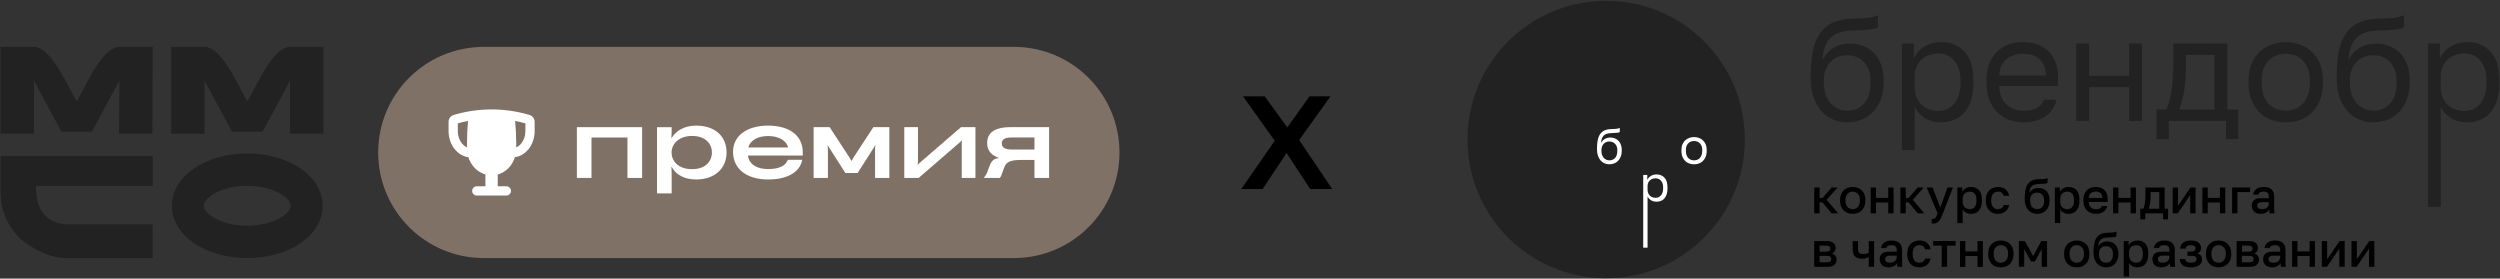 <?xml version="1.0" encoding="UTF-8"?> <svg xmlns="http://www.w3.org/2000/svg" width="2055" height="229" viewBox="0 0 2055 229" fill="none"><rect x="0" y="0" width="2055" height="229" fill="#333333" stroke="none"/><circle cx="1320.26" cy="114.664" r="114" fill="#222222"></circle><path d="M1322.91 135.056C1321.47 135.056 1320.12 134.785 1318.87 134.242C1317.65 133.699 1316.58 132.911 1315.66 131.879C1314.76 130.821 1314.04 129.531 1313.5 128.01C1312.98 126.49 1312.72 124.766 1312.72 122.838V122.023C1312.72 119.58 1312.9 117.407 1313.25 115.507C1313.61 113.579 1314.2 111.95 1315.05 110.619C1315.91 109.262 1317.04 108.203 1318.43 107.443C1319.84 106.682 1321.6 106.248 1323.72 106.139C1325.43 106.058 1326.93 105.99 1328.2 105.936C1329.48 105.854 1330.56 105.583 1331.46 105.121V108.583C1331.03 108.827 1330.22 109.018 1329.06 109.153C1327.92 109.289 1326.34 109.384 1324.33 109.438C1323.03 109.466 1321.87 109.628 1320.87 109.927C1319.89 110.226 1319.05 110.701 1318.35 111.353C1317.67 112.004 1317.12 112.86 1316.72 113.918C1316.34 114.95 1316.09 116.226 1315.98 117.747C1316.63 116.308 1317.64 115.167 1319 114.326C1320.35 113.484 1321.93 113.063 1323.72 113.063C1325.11 113.063 1326.37 113.308 1327.51 113.796C1328.65 114.258 1329.63 114.923 1330.44 115.792C1331.28 116.661 1331.93 117.733 1332.4 119.009C1332.86 120.258 1333.09 121.67 1333.09 123.245V124.06C1333.09 125.743 1332.83 127.264 1332.31 128.621C1331.8 129.952 1331.09 131.106 1330.2 132.083C1329.3 133.033 1328.23 133.766 1326.98 134.282C1325.73 134.798 1324.37 135.056 1322.91 135.056ZM1322.91 131.798C1324.81 131.798 1326.37 131.146 1327.59 129.843C1328.81 128.513 1329.42 126.585 1329.42 124.06V123.245C1329.42 122.186 1329.26 121.236 1328.93 120.394C1328.61 119.552 1328.16 118.833 1327.59 118.236C1327.02 117.611 1326.33 117.136 1325.51 116.81C1324.73 116.484 1323.86 116.321 1322.91 116.321C1321.96 116.321 1321.07 116.484 1320.26 116.81C1319.47 117.136 1318.79 117.611 1318.22 118.236C1317.65 118.833 1317.2 119.552 1316.88 120.394C1316.55 121.236 1316.39 122.186 1316.39 123.245V124.06C1316.39 125.254 1316.55 126.34 1316.88 127.318C1317.23 128.268 1317.71 129.083 1318.3 129.762C1318.9 130.413 1319.59 130.916 1320.38 131.269C1321.17 131.621 1322.01 131.798 1322.91 131.798Z" fill="white"></path><path d="M1392.52 135.056C1391.14 135.056 1389.82 134.839 1388.57 134.405C1387.32 133.943 1386.22 133.264 1385.27 132.368C1384.32 131.445 1383.56 130.291 1382.99 128.906C1382.42 127.522 1382.14 125.906 1382.14 124.06V123.245C1382.14 121.507 1382.42 119.973 1382.99 118.643C1383.56 117.312 1384.32 116.213 1385.27 115.344C1386.22 114.448 1387.32 113.783 1388.57 113.348C1389.82 112.887 1391.14 112.656 1392.52 112.656C1393.91 112.656 1395.23 112.887 1396.47 113.348C1397.72 113.783 1398.82 114.448 1399.77 115.344C1400.72 116.213 1401.48 117.312 1402.05 118.643C1402.62 119.973 1402.91 121.507 1402.91 123.245V124.06C1402.91 125.906 1402.62 127.522 1402.05 128.906C1401.48 130.291 1400.72 131.445 1399.77 132.368C1398.82 133.264 1397.72 133.943 1396.47 134.405C1395.23 134.839 1393.91 135.056 1392.52 135.056ZM1392.52 131.798C1393.34 131.798 1394.15 131.662 1394.97 131.391C1395.78 131.092 1396.5 130.644 1397.13 130.047C1397.75 129.422 1398.25 128.621 1398.63 127.644C1399.04 126.666 1399.24 125.472 1399.24 124.06V123.245C1399.24 121.942 1399.04 120.829 1398.63 119.905C1398.25 118.982 1397.75 118.222 1397.13 117.625C1396.5 117.027 1395.78 116.593 1394.97 116.321C1394.15 116.05 1393.34 115.914 1392.52 115.914C1391.71 115.914 1390.89 116.05 1390.08 116.321C1389.27 116.593 1388.55 117.027 1387.92 117.625C1387.3 118.222 1386.78 118.982 1386.37 119.905C1385.99 120.829 1385.8 121.942 1385.8 123.245V124.06C1385.8 125.472 1385.99 126.666 1386.37 127.644C1386.78 128.621 1387.3 129.422 1387.92 130.047C1388.55 130.644 1389.27 131.092 1390.08 131.391C1390.89 131.662 1391.71 131.798 1392.52 131.798Z" fill="white"></path><path d="M1350.72 203.557V143.789H1354.06V147.862C1354.79 146.423 1355.81 145.323 1357.11 144.563C1358.44 143.776 1359.98 143.382 1361.71 143.382C1364.43 143.382 1366.6 144.278 1368.23 146.07C1369.86 147.835 1370.67 150.468 1370.67 153.971V154.786C1370.67 157.229 1370.29 159.266 1369.53 160.895C1368.8 162.524 1367.76 163.746 1366.4 164.56C1365.07 165.375 1363.51 165.782 1361.71 165.782C1359.87 165.782 1358.32 165.375 1357.07 164.56C1355.85 163.746 1354.93 162.728 1354.3 161.506V203.557H1350.72ZM1360.9 162.605C1362.67 162.605 1364.13 161.94 1365.3 160.61C1366.49 159.279 1367.09 157.338 1367.09 154.786V153.971C1367.09 151.609 1366.49 149.79 1365.3 148.514C1364.13 147.21 1362.67 146.559 1360.9 146.559C1359.6 146.559 1358.44 146.83 1357.44 147.373C1356.46 147.916 1355.69 148.663 1355.12 149.613C1354.57 150.536 1354.3 151.582 1354.3 152.749V156.007C1354.3 157.311 1354.57 158.465 1355.12 159.469C1355.69 160.447 1356.46 161.221 1357.44 161.791C1358.44 162.334 1359.6 162.605 1360.9 162.605Z" fill="white"></path><path d="M1995.73 35.805H2005.57V47.798C2007.73 43.561 2010.73 40.323 2014.56 38.084C2018.48 35.765 2023 34.606 2028.12 34.606C2036.11 34.606 2042.51 37.244 2047.3 42.521C2052.1 47.718 2054.5 55.474 2054.5 65.788V68.186C2054.5 73.623 2053.86 78.38 2052.58 82.458C2051.3 86.456 2049.5 89.814 2047.18 92.532C2044.87 95.17 2042.07 97.169 2038.79 98.528C2035.59 99.888 2032.03 100.567 2028.12 100.567C2022.68 100.567 2018.12 99.368 2014.44 96.969C2010.85 94.571 2008.13 91.573 2006.29 87.975V170.031H1995.73L1995.73 35.805ZM2025.72 91.213C2028.27 91.213 2030.67 90.733 2032.91 89.773C2035.15 88.734 2037.07 87.255 2038.67 85.336C2040.35 83.417 2041.63 81.019 2042.51 78.14C2043.47 75.262 2043.95 71.944 2043.95 68.186V65.788C2043.95 62.35 2043.47 59.272 2042.51 56.553C2041.63 53.835 2040.35 51.556 2038.67 49.717C2037.07 47.798 2035.15 46.359 2032.91 45.4C2030.67 44.44 2028.27 43.961 2025.72 43.961C2022.84 43.961 2020.2 44.44 2017.8 45.4C2015.4 46.279 2013.36 47.558 2011.68 49.237C2010.01 50.836 2008.69 52.755 2007.73 54.994C2006.77 57.233 2006.29 59.631 2006.29 62.19V71.784C2006.29 74.662 2006.77 77.301 2007.73 79.7C2008.69 82.098 2010.01 84.137 2011.68 85.816C2013.36 87.495 2015.4 88.814 2017.8 89.773C2020.2 90.733 2022.84 91.213 2025.72 91.213Z" fill="#222222"></path><path d="M1950.79 100.568C1946.56 100.568 1942.6 99.768 1938.92 98.169C1935.32 96.57 1932.17 94.251 1929.45 91.213C1926.81 88.095 1924.69 84.297 1923.09 79.82C1921.57 75.343 1920.81 70.265 1920.81 64.589V62.19C1920.81 54.994 1921.33 48.598 1922.37 43.002C1923.41 37.325 1925.17 32.528 1927.65 28.61C1930.21 24.612 1933.52 21.494 1937.6 19.255C1941.76 17.017 1946.96 15.738 1953.19 15.418C1958.23 15.178 1962.63 14.978 1966.38 14.818C1970.14 14.578 1973.34 13.779 1975.98 12.419V22.613C1974.7 23.333 1972.34 23.893 1968.9 24.293C1965.55 24.692 1960.91 24.972 1954.99 25.132C1951.15 25.212 1947.76 25.692 1944.8 26.571C1941.92 27.451 1939.44 28.85 1937.36 30.769C1935.36 32.688 1933.76 35.206 1932.56 38.324C1931.45 41.362 1930.73 45.12 1930.41 49.598C1932.33 45.36 1935.28 42.002 1939.28 39.523C1943.28 37.045 1947.92 35.806 1953.19 35.806C1957.27 35.806 1960.99 36.525 1964.35 37.964C1967.7 39.324 1970.58 41.282 1972.98 43.841C1975.46 46.4 1977.38 49.558 1978.74 53.315C1980.1 56.993 1980.78 61.151 1980.78 65.788V68.187C1980.78 73.144 1980.02 77.621 1978.5 81.619C1976.98 85.537 1974.9 88.934 1972.26 91.813C1969.62 94.611 1966.46 96.77 1962.79 98.289C1959.11 99.808 1955.11 100.568 1950.79 100.568ZM1950.79 90.973C1956.39 90.973 1960.99 89.054 1964.59 85.217C1968.18 81.299 1969.98 75.622 1969.98 68.187V65.788C1969.98 62.67 1969.5 59.871 1968.54 57.393C1967.58 54.914 1966.27 52.796 1964.59 51.037C1962.91 49.198 1960.87 47.799 1958.47 46.839C1956.15 45.88 1953.59 45.4 1950.79 45.4C1948 45.4 1945.4 45.88 1943 46.839C1940.68 47.799 1938.68 49.198 1937 51.037C1935.32 52.796 1934 54.914 1933.04 57.393C1932.09 59.871 1931.61 62.67 1931.61 65.788V68.187C1931.61 71.705 1932.09 74.903 1933.04 77.781C1934.08 80.579 1935.48 82.978 1937.24 84.977C1939 86.896 1941.04 88.375 1943.36 89.414C1945.68 90.454 1948.16 90.973 1950.79 90.973Z" fill="#222222"></path><path d="M1878.88 100.567C1874.8 100.567 1870.93 99.928 1867.25 98.648C1863.57 97.289 1860.33 95.29 1857.53 92.652C1854.74 89.933 1852.5 86.535 1850.82 82.458C1849.14 78.38 1848.3 73.623 1848.3 68.186V65.788C1848.3 60.671 1849.14 56.153 1850.82 52.236C1852.5 48.318 1854.74 45.08 1857.53 42.521C1860.33 39.883 1863.57 37.924 1867.25 36.645C1870.93 35.286 1874.8 34.606 1878.88 34.606C1882.96 34.606 1886.84 35.286 1890.52 36.645C1894.19 37.924 1897.43 39.883 1900.23 42.521C1903.03 45.08 1905.27 48.318 1906.95 52.236C1908.62 56.153 1909.46 60.671 1909.46 65.788V68.186C1909.46 73.623 1908.62 78.38 1906.95 82.458C1905.27 86.535 1903.03 89.933 1900.23 92.652C1897.43 95.29 1894.19 97.289 1890.52 98.648C1886.84 99.928 1882.96 100.567 1878.88 100.567ZM1878.88 90.973C1881.28 90.973 1883.68 90.573 1886.08 89.773C1888.48 88.894 1890.6 87.575 1892.43 85.816C1894.27 83.977 1895.75 81.618 1896.87 78.74C1898.07 75.862 1898.67 72.344 1898.67 68.186V65.788C1898.67 61.95 1898.07 58.672 1896.87 55.953C1895.75 53.235 1894.27 50.996 1892.43 49.237C1890.6 47.478 1888.48 46.199 1886.08 45.4C1883.68 44.6 1881.28 44.2 1878.88 44.2C1876.48 44.2 1874.09 44.6 1871.69 45.4C1869.29 46.199 1867.17 47.478 1865.33 49.237C1863.49 50.996 1861.97 53.235 1860.77 55.953C1859.65 58.672 1859.09 61.95 1859.09 65.788V68.186C1859.09 72.344 1859.65 75.862 1860.77 78.74C1861.97 81.618 1863.49 83.977 1865.33 85.816C1867.17 87.575 1869.29 88.894 1871.69 89.773C1874.09 90.573 1876.48 90.973 1878.88 90.973Z" fill="#222222"></path><path d="M1772.69 90.014H1780.49C1781.36 88.814 1782.16 86.976 1782.88 84.497C1783.6 82.019 1784.24 79.1 1784.8 75.742C1785.36 72.384 1785.76 68.746 1786 64.829C1786.32 60.831 1786.48 56.753 1786.48 52.596V35.806H1830.86V90.014H1839.85V114.359H1829.78V99.368H1782.76V114.359H1772.69V90.014ZM1820.3 90.014V45.16H1796.8V54.994C1796.8 58.352 1796.68 61.71 1796.44 65.069C1796.2 68.347 1795.84 71.505 1795.36 74.543C1794.88 77.501 1794.28 80.34 1793.56 83.058C1792.92 85.696 1792.16 88.015 1791.28 90.014H1820.3Z" fill="#222222"></path><path d="M1706.69 35.806H1717.24V62.31H1750.1V35.806H1760.65V99.368H1750.1V71.665H1717.24V99.368H1706.69V35.806Z" fill="#222222"></path><path d="M1663.5 100.567C1659.42 100.567 1655.55 99.928 1651.87 98.648C1648.19 97.369 1644.95 95.41 1642.15 92.772C1639.36 90.053 1637.12 86.655 1635.44 82.578C1633.76 78.5 1632.92 73.703 1632.92 68.186V65.788C1632.92 60.511 1633.72 55.953 1635.32 52.116C1636.92 48.198 1639.04 44.96 1641.67 42.401C1644.39 39.763 1647.51 37.804 1651.03 36.525C1654.63 35.246 1658.38 34.606 1662.3 34.606C1671.66 34.606 1678.89 37.164 1684.01 42.281C1689.13 47.398 1691.69 54.634 1691.69 63.989V70.705H1643.47C1643.47 74.463 1644.07 77.621 1645.27 80.179C1646.47 82.738 1648.03 84.817 1649.95 86.415C1651.87 88.015 1653.99 89.174 1656.31 89.894C1658.7 90.613 1661.1 90.973 1663.5 90.973C1668.3 90.973 1671.98 90.173 1674.54 88.574C1677.17 86.975 1679.05 84.776 1680.17 81.978H1690.49C1689.85 85.016 1688.69 87.695 1687.01 90.013C1685.41 92.332 1683.41 94.291 1681.01 95.89C1678.69 97.409 1676.01 98.568 1672.98 99.368C1670.02 100.167 1666.86 100.567 1663.5 100.567ZM1662.9 44.2C1660.42 44.2 1658.03 44.56 1655.71 45.28C1653.39 45.919 1651.31 46.999 1649.47 48.518C1647.71 49.957 1646.27 51.796 1645.15 54.035C1644.03 56.273 1643.47 58.952 1643.47 62.07H1681.73C1681.65 58.792 1681.09 56.033 1680.05 53.795C1679.09 51.476 1677.77 49.637 1676.09 48.278C1674.42 46.839 1672.42 45.799 1670.1 45.16C1667.86 44.52 1665.46 44.2 1662.9 44.2Z" fill="#222222"></path><path d="M1563.33 35.805H1573.17V47.798C1575.32 43.561 1578.32 40.323 1582.16 38.084C1586.08 35.765 1590.6 34.606 1595.71 34.606C1603.71 34.606 1610.1 37.244 1614.9 42.521C1619.7 47.718 1622.1 55.474 1622.1 65.788V68.186C1622.1 73.623 1621.46 78.38 1620.18 82.458C1618.9 86.456 1617.1 89.814 1614.78 92.532C1612.46 95.17 1609.66 97.169 1606.39 98.528C1603.19 99.888 1599.63 100.567 1595.71 100.567C1590.28 100.567 1585.72 99.368 1582.04 96.969C1578.44 94.571 1575.72 91.573 1573.89 87.975V123.354H1563.33V35.805ZM1593.31 91.213C1595.87 91.213 1598.27 90.733 1600.51 89.773C1602.75 88.734 1604.67 87.255 1606.27 85.336C1607.95 83.417 1609.22 81.019 1610.1 78.14C1611.06 75.262 1611.54 71.944 1611.54 68.186V65.788C1611.54 62.35 1611.06 59.272 1610.1 56.553C1609.22 53.835 1607.95 51.556 1606.27 49.717C1604.67 47.798 1602.75 46.359 1600.51 45.4C1598.27 44.44 1595.87 43.961 1593.31 43.961C1590.44 43.961 1587.8 44.44 1585.4 45.4C1583 46.279 1580.96 47.558 1579.28 49.237C1577.6 50.836 1576.28 52.755 1575.32 54.994C1574.36 57.233 1573.89 59.631 1573.89 62.19V71.784C1573.89 74.662 1574.36 77.301 1575.32 79.7C1576.28 82.098 1577.6 84.137 1579.28 85.816C1580.96 87.495 1583 88.814 1585.4 89.773C1587.8 90.733 1590.44 91.213 1593.31 91.213Z" fill="#222222"></path><path d="M1518.39 100.568C1514.15 100.568 1510.2 99.768 1506.52 98.169C1502.92 96.57 1499.76 94.251 1497.04 91.213C1494.41 88.095 1492.29 84.297 1490.69 79.82C1489.17 75.343 1488.41 70.265 1488.41 64.589V62.19C1488.41 54.994 1488.93 48.598 1489.97 43.002C1491.01 37.325 1492.77 32.528 1495.24 28.61C1497.8 24.612 1501.12 21.494 1505.2 19.255C1509.36 17.017 1514.55 15.738 1520.79 15.418C1525.83 15.178 1530.22 14.978 1533.98 14.818C1537.74 14.578 1540.94 13.779 1543.58 12.419V22.613C1542.3 23.333 1539.94 23.893 1536.5 24.293C1533.14 24.692 1528.51 24.972 1522.59 25.132C1518.75 25.212 1515.35 25.692 1512.39 26.571C1509.52 27.451 1507.04 28.85 1504.96 30.769C1502.96 32.688 1501.36 35.206 1500.16 38.324C1499.04 41.362 1498.32 45.12 1498 49.598C1499.92 45.36 1502.88 42.002 1506.88 39.523C1510.88 37.045 1515.51 35.806 1520.79 35.806C1524.87 35.806 1528.59 36.525 1531.94 37.964C1535.3 39.324 1538.18 41.282 1540.58 43.841C1543.06 46.4 1544.98 49.558 1546.33 53.315C1547.69 56.993 1548.37 61.151 1548.37 65.788V68.187C1548.37 73.144 1547.61 77.621 1546.1 81.619C1544.58 85.537 1542.5 88.934 1539.86 91.813C1537.22 94.611 1534.06 96.77 1530.38 98.289C1526.71 99.808 1522.71 100.568 1518.39 100.568ZM1518.39 90.973C1523.99 90.973 1528.59 89.054 1532.18 85.217C1535.78 81.299 1537.58 75.622 1537.58 68.187V65.788C1537.58 62.67 1537.1 59.871 1536.14 57.393C1535.18 54.914 1533.86 52.796 1532.18 51.037C1530.5 49.198 1528.47 47.799 1526.07 46.839C1523.75 45.88 1521.19 45.4 1518.39 45.4C1515.59 45.4 1512.99 45.88 1510.6 46.839C1508.28 47.799 1506.28 49.198 1504.6 51.037C1502.92 52.796 1501.6 54.914 1500.64 57.393C1499.68 59.871 1499.2 62.67 1499.2 65.788V68.187C1499.2 71.705 1499.68 74.903 1500.64 77.781C1501.68 80.579 1503.08 82.978 1504.84 84.977C1506.6 86.896 1508.64 88.375 1510.96 89.414C1513.27 90.454 1515.75 90.973 1518.39 90.973Z" fill="#222222"></path><path d="M1491.3 154.136H1495.7V162.736H1498.1L1505.54 154.136H1510.5L1501.5 164.256L1510.9 175.336H1505.54L1498.1 166.336H1495.7V175.336H1491.3V154.136Z" fill="black"></path><path d="M1522.92 175.776C1521.46 175.776 1520.08 175.549 1518.8 175.096C1517.55 174.616 1516.46 173.922 1515.52 173.016C1514.59 172.109 1513.86 170.989 1513.32 169.656C1512.79 168.296 1512.52 166.722 1512.52 164.936V164.136C1512.52 162.456 1512.79 160.976 1513.32 159.696C1513.86 158.389 1514.59 157.296 1515.52 156.416C1516.46 155.509 1517.55 154.829 1518.8 154.376C1520.08 153.922 1521.46 153.696 1522.92 153.696C1524.39 153.696 1525.75 153.922 1527 154.376C1528.28 154.829 1529.39 155.509 1530.32 156.416C1531.26 157.296 1531.99 158.389 1532.52 159.696C1533.06 160.976 1533.32 162.456 1533.32 164.136V164.936C1533.32 166.722 1533.06 168.296 1532.52 169.656C1531.99 170.989 1531.26 172.109 1530.32 173.016C1529.39 173.922 1528.28 174.616 1527 175.096C1525.75 175.549 1524.39 175.776 1522.92 175.776ZM1522.92 171.936C1523.7 171.936 1524.43 171.802 1525.12 171.536C1525.84 171.269 1526.47 170.856 1527 170.296C1527.56 169.736 1528 169.016 1528.32 168.136C1528.67 167.256 1528.84 166.189 1528.84 164.936V164.136C1528.84 162.989 1528.67 162.002 1528.32 161.176C1528 160.349 1527.56 159.669 1527 159.136C1526.47 158.602 1525.84 158.202 1525.12 157.936C1524.43 157.669 1523.7 157.536 1522.92 157.536C1522.15 157.536 1521.4 157.669 1520.68 157.936C1519.99 158.202 1519.36 158.602 1518.8 159.136C1518.27 159.669 1517.83 160.349 1517.48 161.176C1517.16 162.002 1517 162.989 1517 164.136V164.936C1517 166.189 1517.16 167.256 1517.48 168.136C1517.83 169.016 1518.27 169.736 1518.8 170.296C1519.36 170.856 1519.99 171.269 1520.68 171.536C1521.4 171.802 1522.15 171.936 1522.92 171.936Z" fill="black"></path><path d="M1537.71 154.136H1542.11V162.656H1552.11V154.136H1556.51V175.336H1552.11V166.416H1542.11V175.336H1537.71V154.136Z" fill="black"></path><path d="M1562.12 154.136H1566.52V162.736H1568.92L1576.36 154.136H1581.32L1572.32 164.256L1581.72 175.336H1576.36L1568.92 166.336H1566.52V175.336H1562.12V154.136Z" fill="black"></path><path d="M1589.11 183.776C1588.71 183.776 1588.31 183.736 1587.91 183.656V179.816C1588.31 179.896 1588.71 179.936 1589.11 179.936C1589.57 179.936 1589.94 179.856 1590.23 179.696C1590.55 179.562 1590.83 179.309 1591.07 178.936C1591.34 178.589 1591.59 178.122 1591.83 177.536C1592.1 176.949 1592.39 176.216 1592.71 175.336L1583.71 154.136H1588.51L1594.99 170.536L1600.83 154.136H1605.31L1597.11 175.336C1596.53 176.829 1595.98 178.109 1595.47 179.176C1594.97 180.242 1594.41 181.109 1593.79 181.776C1593.21 182.469 1592.54 182.976 1591.79 183.296C1591.05 183.616 1590.15 183.776 1589.11 183.776Z" fill="black"></path><path d="M1608.92 154.136H1613V157.696C1613.64 156.469 1614.58 155.496 1615.84 154.776C1617.12 154.056 1618.56 153.696 1620.16 153.696C1622.93 153.696 1625.12 154.562 1626.72 156.296C1628.32 158.029 1629.12 160.642 1629.12 164.136V164.936C1629.12 166.749 1628.9 168.336 1628.48 169.696C1628.05 171.056 1627.44 172.189 1626.64 173.096C1625.86 173.976 1624.93 174.642 1623.84 175.096C1622.74 175.549 1621.52 175.776 1620.16 175.776C1618.64 175.776 1617.25 175.442 1616 174.776C1614.74 174.109 1613.85 173.176 1613.32 171.976V183.336H1608.92V154.136ZM1619.12 171.936C1620.77 171.936 1622.1 171.362 1623.12 170.216C1624.13 169.069 1624.64 167.309 1624.64 164.936V164.136C1624.64 161.896 1624.14 160.242 1623.16 159.176C1622.17 158.082 1620.82 157.536 1619.12 157.536C1618.37 157.536 1617.65 157.656 1616.96 157.896C1616.26 158.136 1615.64 158.496 1615.08 158.976C1614.54 159.429 1614.12 160.016 1613.8 160.736C1613.48 161.429 1613.32 162.229 1613.32 163.136V165.936C1613.32 166.949 1613.48 167.829 1613.8 168.576C1614.12 169.322 1614.54 169.949 1615.08 170.456C1615.61 170.962 1616.22 171.336 1616.92 171.576C1617.61 171.816 1618.34 171.936 1619.12 171.936Z" fill="black"></path><path d="M1642.33 175.776C1640.89 175.776 1639.55 175.562 1638.33 175.136C1637.13 174.682 1636.07 174.002 1635.17 173.096C1634.29 172.189 1633.59 171.056 1633.09 169.696C1632.58 168.336 1632.33 166.749 1632.33 164.936V164.136C1632.33 162.429 1632.59 160.922 1633.13 159.616C1633.66 158.309 1634.38 157.216 1635.29 156.336C1636.22 155.456 1637.29 154.802 1638.49 154.376C1639.71 153.922 1640.99 153.696 1642.33 153.696C1643.71 153.696 1644.94 153.882 1646.01 154.256C1647.1 154.629 1648.02 155.149 1648.77 155.816C1649.54 156.456 1650.15 157.216 1650.61 158.096C1651.06 158.976 1651.37 159.922 1651.53 160.936H1647.05C1646.78 159.949 1646.3 159.136 1645.61 158.496C1644.91 157.856 1643.82 157.536 1642.33 157.536C1641.58 157.536 1640.87 157.669 1640.21 157.936C1639.54 158.176 1638.95 158.562 1638.45 159.096C1637.94 159.629 1637.54 160.322 1637.25 161.176C1636.95 162.002 1636.81 162.989 1636.81 164.136V164.936C1636.81 166.189 1636.95 167.269 1637.25 168.176C1637.54 169.056 1637.94 169.776 1638.45 170.336C1638.95 170.896 1639.54 171.309 1640.21 171.576C1640.87 171.816 1641.58 171.936 1642.33 171.936C1644.81 171.936 1646.38 170.802 1647.05 168.536H1651.53C1651.31 169.656 1650.94 170.669 1650.41 171.576C1649.9 172.456 1649.25 173.216 1648.45 173.856C1647.65 174.469 1646.73 174.949 1645.69 175.296C1644.65 175.616 1643.53 175.776 1642.33 175.776Z" fill="black"></path><path d="M1674.52 175.776C1673.08 175.776 1671.74 175.509 1670.48 174.976C1669.23 174.442 1668.15 173.669 1667.24 172.656C1666.34 171.616 1665.62 170.349 1665.08 168.856C1664.58 167.336 1664.32 165.602 1664.32 163.656V162.856C1664.32 160.456 1664.5 158.322 1664.84 156.456C1665.19 154.589 1665.78 153.002 1666.6 151.696C1667.46 150.362 1668.58 149.336 1669.96 148.616C1671.38 147.869 1673.12 147.442 1675.2 147.336C1676.88 147.256 1678.4 147.189 1679.76 147.136C1681.12 147.056 1682.24 146.789 1683.12 146.336V150.376C1682.7 150.616 1681.91 150.816 1680.76 150.976C1679.62 151.109 1677.96 151.202 1675.8 151.256C1674.55 151.282 1673.46 151.429 1672.52 151.696C1671.62 151.962 1670.84 152.389 1670.2 152.976C1669.59 153.562 1669.1 154.336 1668.72 155.296C1668.38 156.229 1668.15 157.376 1668.04 158.736C1668.66 157.482 1669.62 156.469 1670.92 155.696C1672.26 154.896 1673.86 154.496 1675.72 154.496C1677.03 154.496 1678.23 154.722 1679.32 155.176C1680.44 155.602 1681.4 156.242 1682.2 157.096C1683 157.922 1683.62 158.949 1684.04 160.176C1684.5 161.376 1684.72 162.736 1684.72 164.256V165.176C1684.72 166.829 1684.46 168.322 1683.92 169.656C1683.42 170.962 1682.71 172.069 1681.8 172.976C1680.9 173.882 1679.82 174.576 1678.56 175.056C1677.34 175.536 1675.99 175.776 1674.52 175.776ZM1674.52 171.936C1676.26 171.936 1677.64 171.362 1678.68 170.216C1679.72 169.069 1680.24 167.389 1680.24 165.176V164.256C1680.24 162.389 1679.71 160.936 1678.64 159.896C1677.6 158.856 1676.23 158.336 1674.52 158.336C1672.82 158.336 1671.43 158.856 1670.36 159.896C1669.32 160.909 1668.8 162.362 1668.8 164.256V165.176C1668.8 166.242 1668.95 167.202 1669.24 168.056C1669.54 168.882 1669.94 169.589 1670.44 170.176C1670.98 170.736 1671.59 171.176 1672.28 171.496C1672.98 171.789 1673.72 171.936 1674.52 171.936Z" fill="black"></path><path d="M1689.11 154.136H1693.19V157.696C1693.83 156.469 1694.78 155.496 1696.03 154.776C1697.31 154.056 1698.75 153.696 1700.35 153.696C1703.13 153.696 1705.31 154.562 1706.91 156.296C1708.51 158.029 1709.31 160.642 1709.31 164.136V164.936C1709.31 166.749 1709.1 168.336 1708.67 169.696C1708.25 171.056 1707.63 172.189 1706.83 173.096C1706.06 173.976 1705.13 174.642 1704.03 175.096C1702.94 175.549 1701.71 175.776 1700.35 175.776C1698.83 175.776 1697.45 175.442 1696.19 174.776C1694.94 174.109 1694.05 173.176 1693.51 171.976V183.336H1689.11V154.136ZM1699.31 171.936C1700.97 171.936 1702.3 171.362 1703.31 170.216C1704.33 169.069 1704.83 167.309 1704.83 164.936V164.136C1704.83 161.896 1704.34 160.242 1703.35 159.176C1702.37 158.082 1701.02 157.536 1699.31 157.536C1698.57 157.536 1697.85 157.656 1697.15 157.896C1696.46 158.136 1695.83 158.496 1695.27 158.976C1694.74 159.429 1694.31 160.016 1693.99 160.736C1693.67 161.429 1693.51 162.229 1693.51 163.136V165.936C1693.51 166.949 1693.67 167.829 1693.99 168.576C1694.31 169.322 1694.74 169.949 1695.27 170.456C1695.81 170.962 1696.42 171.336 1697.11 171.576C1697.81 171.816 1698.54 171.936 1699.31 171.936Z" fill="black"></path><path d="M1722.92 175.776C1721.51 175.776 1720.18 175.562 1718.92 175.136C1717.67 174.682 1716.56 174.016 1715.6 173.136C1714.67 172.229 1713.92 171.096 1713.36 169.736C1712.8 168.376 1712.52 166.776 1712.52 164.936V164.136C1712.52 162.376 1712.79 160.842 1713.32 159.536C1713.86 158.229 1714.58 157.149 1715.48 156.296C1716.42 155.416 1717.48 154.762 1718.68 154.336C1719.88 153.909 1721.16 153.696 1722.52 153.696C1725.75 153.696 1728.22 154.562 1729.92 156.296C1731.66 158.029 1732.52 160.509 1732.52 163.736V165.976H1717C1717.03 167.069 1717.2 168.002 1717.52 168.776C1717.87 169.522 1718.31 170.136 1718.84 170.616C1719.4 171.069 1720.03 171.402 1720.72 171.616C1721.44 171.829 1722.18 171.936 1722.92 171.936C1724.44 171.936 1725.55 171.696 1726.24 171.216C1726.96 170.736 1727.46 170.109 1727.72 169.336H1732.12C1731.7 171.442 1730.64 173.042 1728.96 174.136C1727.31 175.229 1725.3 175.776 1722.92 175.776ZM1722.72 157.536C1721.98 157.536 1721.26 157.629 1720.56 157.816C1719.9 158.002 1719.3 158.309 1718.76 158.736C1718.26 159.136 1717.84 159.669 1717.52 160.336C1717.2 160.976 1717.03 161.762 1717 162.696H1728.12C1728.1 161.709 1727.94 160.882 1727.64 160.216C1727.38 159.549 1727 159.016 1726.52 158.616C1726.04 158.216 1725.47 157.936 1724.8 157.776C1724.16 157.616 1723.47 157.536 1722.72 157.536Z" fill="black"></path><path d="M1736.93 154.136H1741.33V162.656H1751.33V154.136H1755.73V175.336H1751.33V166.416H1741.33V175.336H1736.93V154.136Z" fill="black"></path><path d="M1759.34 171.576H1761.74C1762.01 171.176 1762.25 170.576 1762.46 169.776C1762.7 168.976 1762.9 168.069 1763.06 167.056C1763.22 166.016 1763.34 164.909 1763.42 163.736C1763.5 162.536 1763.54 161.336 1763.54 160.136V154.136H1779.34V171.576H1782.14V180.336H1778.06V175.336H1763.42V180.336H1759.34V171.576ZM1774.94 171.576V157.896H1767.78V160.936C1767.78 162.989 1767.66 164.962 1767.42 166.856C1767.18 168.722 1766.78 170.296 1766.22 171.576H1774.94Z" fill="black"></path><path d="M1785.95 154.136H1790.35V169.136L1800.55 154.136H1804.75V175.336H1800.35V160.336L1790.15 175.336H1785.95V154.136Z" fill="black"></path><path d="M1810.36 154.136H1814.76V162.656H1824.76V154.136H1829.16V175.336H1824.76V166.416H1814.76V175.336H1810.36V154.136Z" fill="black"></path><path d="M1834.78 154.136H1849.58V157.896H1839.18V175.336H1834.78V154.136Z" fill="black"></path><path d="M1858.16 175.776C1857.02 175.776 1855.99 175.616 1855.08 175.296C1854.2 174.949 1853.46 174.482 1852.84 173.896C1852.23 173.282 1851.76 172.576 1851.44 171.776C1851.12 170.976 1850.96 170.096 1850.96 169.136C1850.96 167.029 1851.59 165.469 1852.84 164.456C1854.1 163.416 1855.94 162.896 1858.36 162.896H1864.96V161.736C1864.96 160.136 1864.6 159.042 1863.88 158.456C1863.19 157.842 1862.08 157.536 1860.56 157.536C1859.2 157.536 1858.2 157.749 1857.56 158.176C1856.92 158.602 1856.55 159.189 1856.44 159.936H1852.16C1852.22 159.029 1852.44 158.202 1852.84 157.456C1853.27 156.682 1853.84 156.016 1854.56 155.456C1855.31 154.896 1856.2 154.469 1857.24 154.176C1858.28 153.856 1859.46 153.696 1860.76 153.696C1862.07 153.696 1863.24 153.842 1864.28 154.136C1865.35 154.429 1866.26 154.896 1867 155.536C1867.75 156.149 1868.32 156.949 1868.72 157.936C1869.15 158.922 1869.36 160.109 1869.36 161.496V169.936C1869.36 171.056 1869.38 172.042 1869.4 172.896C1869.43 173.722 1869.5 174.536 1869.6 175.336H1865.6C1865.52 174.722 1865.46 174.202 1865.4 173.776C1865.38 173.349 1865.36 172.816 1865.36 172.176C1864.86 173.162 1863.98 174.016 1862.72 174.736C1861.5 175.429 1859.98 175.776 1858.16 175.776ZM1859.36 171.936C1860.11 171.936 1860.82 171.842 1861.48 171.656C1862.18 171.442 1862.78 171.149 1863.28 170.776C1863.79 170.376 1864.19 169.896 1864.48 169.336C1864.8 168.749 1864.96 168.082 1864.96 167.336V166.176H1859.16C1858.04 166.176 1857.14 166.416 1856.44 166.896C1855.78 167.376 1855.44 168.082 1855.44 169.016C1855.44 169.896 1855.75 170.602 1856.36 171.136C1857 171.669 1858 171.936 1859.36 171.936Z" fill="black"></path><path d="M1491.3 198.136H1501.3C1503.97 198.136 1505.9 198.682 1507.1 199.776C1508.3 200.842 1508.9 202.216 1508.9 203.896C1508.9 204.829 1508.62 205.736 1508.06 206.616C1507.5 207.469 1506.71 208.042 1505.7 208.336C1507.01 208.656 1507.99 209.269 1508.66 210.176C1509.35 211.056 1509.7 212.096 1509.7 213.296C1509.7 215.136 1509.09 216.602 1507.86 217.696C1506.63 218.789 1504.71 219.336 1502.1 219.336H1491.3V198.136ZM1501.5 215.576C1502.94 215.576 1503.93 215.349 1504.46 214.896C1505.02 214.416 1505.3 213.749 1505.3 212.896C1505.3 212.042 1505.02 211.402 1504.46 210.976C1503.93 210.522 1502.94 210.296 1501.5 210.296H1495.7V215.576H1501.5ZM1500.9 206.856C1502.23 206.856 1503.17 206.642 1503.7 206.216C1504.23 205.762 1504.5 205.149 1504.5 204.376C1504.5 203.602 1504.23 203.002 1503.7 202.576C1503.17 202.122 1502.23 201.896 1500.9 201.896H1495.7V206.856H1500.9Z" fill="black"></path><path d="M1536.12 211.216C1535.51 211.589 1534.78 211.922 1533.92 212.216C1533.1 212.509 1532.03 212.656 1530.72 212.656C1528.19 212.656 1526.26 212.056 1524.92 210.856C1523.59 209.656 1522.92 207.749 1522.92 205.136V198.136H1527.32V204.536C1527.32 206.136 1527.64 207.256 1528.28 207.896C1528.95 208.509 1530.1 208.816 1531.72 208.816C1532.84 208.816 1533.78 208.696 1534.52 208.456C1535.3 208.189 1535.83 207.936 1536.12 207.696V198.136H1540.52V219.336H1536.12V211.216Z" fill="black"></path><path d="M1552.3 219.776C1551.16 219.776 1550.13 219.616 1549.23 219.296C1548.35 218.949 1547.6 218.482 1546.98 217.896C1546.37 217.282 1545.91 216.576 1545.59 215.776C1545.27 214.976 1545.1 214.096 1545.1 213.136C1545.1 211.029 1545.73 209.469 1546.98 208.456C1548.24 207.416 1550.08 206.896 1552.51 206.896H1559.1V205.736C1559.1 204.136 1558.75 203.042 1558.03 202.456C1557.33 201.842 1556.23 201.536 1554.71 201.536C1553.35 201.536 1552.35 201.749 1551.71 202.176C1551.07 202.602 1550.69 203.189 1550.59 203.936H1546.3C1546.36 203.029 1546.58 202.202 1546.98 201.456C1547.41 200.682 1547.99 200.016 1548.71 199.456C1549.45 198.896 1550.35 198.469 1551.39 198.176C1552.43 197.856 1553.6 197.696 1554.91 197.696C1556.21 197.696 1557.38 197.842 1558.42 198.136C1559.49 198.429 1560.4 198.896 1561.15 199.536C1561.89 200.149 1562.46 200.949 1562.86 201.936C1563.29 202.922 1563.51 204.109 1563.51 205.496V213.936C1563.51 215.056 1563.52 216.042 1563.54 216.896C1563.57 217.722 1563.64 218.536 1563.74 219.336H1559.74C1559.66 218.722 1559.6 218.202 1559.54 217.776C1559.52 217.349 1559.51 216.816 1559.51 216.176C1559 217.162 1558.12 218.016 1556.86 218.736C1555.64 219.429 1554.12 219.776 1552.3 219.776ZM1553.51 215.936C1554.25 215.936 1554.96 215.842 1555.62 215.656C1556.32 215.442 1556.92 215.149 1557.42 214.776C1557.93 214.376 1558.33 213.896 1558.62 213.336C1558.94 212.749 1559.1 212.082 1559.1 211.336V210.176H1553.3C1552.18 210.176 1551.28 210.416 1550.59 210.896C1549.92 211.376 1549.59 212.082 1549.59 213.016C1549.59 213.896 1549.89 214.602 1550.51 215.136C1551.15 215.669 1552.15 215.936 1553.51 215.936Z" fill="black"></path><path d="M1577.72 219.776C1576.28 219.776 1574.94 219.562 1573.72 219.136C1572.52 218.682 1571.46 218.002 1570.56 217.096C1569.68 216.189 1568.98 215.056 1568.48 213.696C1567.97 212.336 1567.72 210.749 1567.72 208.936V208.136C1567.72 206.429 1567.98 204.922 1568.52 203.616C1569.05 202.309 1569.77 201.216 1570.68 200.336C1571.61 199.456 1572.68 198.802 1573.88 198.376C1575.1 197.922 1576.38 197.696 1577.72 197.696C1579.1 197.696 1580.33 197.882 1581.4 198.256C1582.49 198.629 1583.41 199.149 1584.16 199.816C1584.93 200.456 1585.54 201.216 1586 202.096C1586.45 202.976 1586.76 203.922 1586.92 204.936H1582.44C1582.17 203.949 1581.69 203.136 1581 202.496C1580.3 201.856 1579.21 201.536 1577.72 201.536C1576.97 201.536 1576.26 201.669 1575.6 201.936C1574.93 202.176 1574.34 202.562 1573.84 203.096C1573.33 203.629 1572.93 204.322 1572.64 205.176C1572.34 206.002 1572.2 206.989 1572.2 208.136V208.936C1572.2 210.189 1572.34 211.269 1572.64 212.176C1572.93 213.056 1573.33 213.776 1573.84 214.336C1574.34 214.896 1574.93 215.309 1575.6 215.576C1576.26 215.816 1576.97 215.936 1577.72 215.936C1580.2 215.936 1581.77 214.802 1582.44 212.536H1586.92C1586.7 213.656 1586.33 214.669 1585.8 215.576C1585.29 216.456 1584.64 217.216 1583.84 217.856C1583.04 218.469 1582.12 218.949 1581.08 219.296C1580.04 219.616 1578.92 219.776 1577.72 219.776Z" fill="black"></path><path d="M1596.1 201.896H1589.1V198.136H1607.51V201.896H1600.51V219.336H1596.1V201.896Z" fill="black"></path><path d="M1611.1 198.136H1615.51V206.656H1625.51V198.136H1629.91V219.336H1625.51V210.416H1615.51V219.336H1611.1V198.136Z" fill="black"></path><path d="M1644.72 219.776C1643.25 219.776 1641.88 219.549 1640.6 219.096C1639.35 218.616 1638.25 217.922 1637.32 217.016C1636.39 216.109 1635.65 214.989 1635.12 213.656C1634.59 212.296 1634.32 210.722 1634.32 208.936V208.136C1634.32 206.456 1634.59 204.976 1635.12 203.696C1635.65 202.389 1636.39 201.296 1637.32 200.416C1638.25 199.509 1639.35 198.829 1640.6 198.376C1641.88 197.922 1643.25 197.696 1644.72 197.696C1646.19 197.696 1647.55 197.922 1648.8 198.376C1650.08 198.829 1651.19 199.509 1652.12 200.416C1653.05 201.296 1653.79 202.389 1654.32 203.696C1654.85 204.976 1655.12 206.456 1655.12 208.136V208.936C1655.12 210.722 1654.85 212.296 1654.32 213.656C1653.79 214.989 1653.05 216.109 1652.12 217.016C1651.19 217.922 1650.08 218.616 1648.8 219.096C1647.55 219.549 1646.19 219.776 1644.72 219.776ZM1644.72 215.936C1645.49 215.936 1646.23 215.802 1646.92 215.536C1647.64 215.269 1648.27 214.856 1648.8 214.296C1649.36 213.736 1649.8 213.016 1650.12 212.136C1650.47 211.256 1650.64 210.189 1650.64 208.936V208.136C1650.64 206.989 1650.47 206.002 1650.12 205.176C1649.8 204.349 1649.36 203.669 1648.8 203.136C1648.27 202.602 1647.64 202.202 1646.92 201.936C1646.23 201.669 1645.49 201.536 1644.72 201.536C1643.95 201.536 1643.2 201.669 1642.48 201.936C1641.79 202.202 1641.16 202.602 1640.6 203.136C1640.07 203.669 1639.63 204.349 1639.28 205.176C1638.96 206.002 1638.8 206.989 1638.8 208.136V208.936C1638.8 210.189 1638.96 211.256 1639.28 212.136C1639.63 213.016 1640.07 213.736 1640.6 214.296C1641.16 214.856 1641.79 215.269 1642.48 215.536C1643.2 215.802 1643.95 215.936 1644.72 215.936Z" fill="black"></path><path d="M1659.5 198.136H1664.46L1671.22 210.536L1677.98 198.136H1682.7V219.336H1678.3V204.736L1672.7 214.936H1669.5L1663.9 204.736V219.336H1659.5V198.136Z" fill="black"></path><path d="M1707.1 219.776C1705.64 219.776 1704.26 219.549 1702.98 219.096C1701.73 218.616 1700.64 217.922 1699.7 217.016C1698.77 216.109 1698.04 214.989 1697.5 213.656C1696.97 212.296 1696.7 210.722 1696.7 208.936V208.136C1696.7 206.456 1696.97 204.976 1697.5 203.696C1698.04 202.389 1698.77 201.296 1699.7 200.416C1700.64 199.509 1701.73 198.829 1702.98 198.376C1704.26 197.922 1705.64 197.696 1707.1 197.696C1708.57 197.696 1709.93 197.922 1711.18 198.376C1712.46 198.829 1713.57 199.509 1714.5 200.416C1715.44 201.296 1716.17 202.389 1716.7 203.696C1717.24 204.976 1717.5 206.456 1717.5 208.136V208.936C1717.5 210.722 1717.24 212.296 1716.7 213.656C1716.17 214.989 1715.44 216.109 1714.5 217.016C1713.57 217.922 1712.46 218.616 1711.18 219.096C1709.93 219.549 1708.57 219.776 1707.1 219.776ZM1707.1 215.936C1707.88 215.936 1708.61 215.802 1709.3 215.536C1710.02 215.269 1710.65 214.856 1711.18 214.296C1711.74 213.736 1712.18 213.016 1712.5 212.136C1712.85 211.256 1713.02 210.189 1713.02 208.936V208.136C1713.02 206.989 1712.85 206.002 1712.5 205.176C1712.18 204.349 1711.74 203.669 1711.18 203.136C1710.65 202.602 1710.02 202.202 1709.3 201.936C1708.61 201.669 1707.88 201.536 1707.1 201.536C1706.33 201.536 1705.58 201.669 1704.86 201.936C1704.17 202.202 1703.54 202.602 1702.98 203.136C1702.45 203.669 1702.01 204.349 1701.66 205.176C1701.34 206.002 1701.18 206.989 1701.18 208.136V208.936C1701.18 210.189 1701.34 211.256 1701.66 212.136C1702.01 213.016 1702.45 213.736 1702.98 214.296C1703.54 214.856 1704.17 215.269 1704.86 215.536C1705.58 215.802 1706.33 215.936 1707.1 215.936Z" fill="black"></path><path d="M1731.09 219.776C1729.65 219.776 1728.3 219.509 1727.05 218.976C1725.79 218.442 1724.71 217.669 1723.81 216.656C1722.9 215.616 1722.18 214.349 1721.65 212.856C1721.14 211.336 1720.89 209.602 1720.89 207.656V206.856C1720.89 204.456 1721.06 202.322 1721.41 200.456C1721.75 198.589 1722.34 197.002 1723.17 195.696C1724.02 194.362 1725.14 193.336 1726.53 192.616C1727.94 191.869 1729.69 191.442 1731.77 191.336C1733.45 191.256 1734.97 191.189 1736.33 191.136C1737.69 191.056 1738.81 190.789 1739.69 190.336V194.376C1739.26 194.616 1738.47 194.816 1737.33 194.976C1736.18 195.109 1734.53 195.202 1732.37 195.256C1731.11 195.282 1730.02 195.429 1729.09 195.696C1728.18 195.962 1727.41 196.389 1726.77 196.976C1726.15 197.562 1725.66 198.336 1725.29 199.296C1724.94 200.229 1724.71 201.376 1724.61 202.736C1725.22 201.482 1726.18 200.469 1727.49 199.696C1728.82 198.896 1730.42 198.496 1732.29 198.496C1733.59 198.496 1734.79 198.722 1735.89 199.176C1737.01 199.602 1737.97 200.242 1738.77 201.096C1739.57 201.922 1740.18 202.949 1740.61 204.176C1741.06 205.376 1741.29 206.736 1741.29 208.256V209.176C1741.29 210.829 1741.02 212.322 1740.49 213.656C1739.98 214.962 1739.27 216.069 1738.37 216.976C1737.46 217.882 1736.38 218.576 1735.13 219.056C1733.9 219.536 1732.55 219.776 1731.09 219.776ZM1731.09 215.936C1732.82 215.936 1734.21 215.362 1735.25 214.216C1736.29 213.069 1736.81 211.389 1736.81 209.176V208.256C1736.81 206.389 1736.27 204.936 1735.21 203.896C1734.17 202.856 1732.79 202.336 1731.09 202.336C1729.38 202.336 1727.99 202.856 1726.93 203.896C1725.89 204.909 1725.37 206.362 1725.37 208.256V209.176C1725.37 210.242 1725.51 211.202 1725.81 212.056C1726.1 212.882 1726.5 213.589 1727.01 214.176C1727.54 214.736 1728.15 215.176 1728.85 215.496C1729.54 215.789 1730.29 215.936 1731.09 215.936Z" fill="black"></path><path d="M1745.68 198.136H1749.76V201.696C1750.4 200.469 1751.34 199.496 1752.6 198.776C1753.88 198.056 1755.32 197.696 1756.92 197.696C1759.69 197.696 1761.88 198.562 1763.48 200.296C1765.08 202.029 1765.88 204.642 1765.88 208.136V208.936C1765.88 210.749 1765.66 212.336 1765.24 213.696C1764.81 215.056 1764.2 216.189 1763.4 217.096C1762.62 217.976 1761.69 218.642 1760.6 219.096C1759.5 219.549 1758.28 219.776 1756.92 219.776C1755.4 219.776 1754.01 219.442 1752.76 218.776C1751.5 218.109 1750.61 217.176 1750.08 215.976V227.336H1745.68V198.136ZM1755.88 215.936C1757.53 215.936 1758.86 215.362 1759.88 214.216C1760.89 213.069 1761.4 211.309 1761.4 208.936V208.136C1761.4 205.896 1760.9 204.242 1759.92 203.176C1758.93 202.082 1757.58 201.536 1755.88 201.536C1755.13 201.536 1754.41 201.656 1753.72 201.896C1753.02 202.136 1752.4 202.496 1751.84 202.976C1751.3 203.429 1750.88 204.016 1750.56 204.736C1750.24 205.429 1750.08 206.229 1750.08 207.136V209.936C1750.08 210.949 1750.24 211.829 1750.56 212.576C1750.88 213.322 1751.3 213.949 1751.84 214.456C1752.37 214.962 1752.98 215.336 1753.68 215.576C1754.37 215.816 1755.1 215.936 1755.88 215.936Z" fill="black"></path><path d="M1776.48 219.776C1775.34 219.776 1774.31 219.616 1773.4 219.296C1772.52 218.949 1771.78 218.482 1771.16 217.896C1770.55 217.282 1770.08 216.576 1769.76 215.776C1769.44 214.976 1769.28 214.096 1769.28 213.136C1769.28 211.029 1769.91 209.469 1771.16 208.456C1772.42 207.416 1774.26 206.896 1776.68 206.896H1783.28V205.736C1783.28 204.136 1782.92 203.042 1782.2 202.456C1781.51 201.842 1780.4 201.536 1778.88 201.536C1777.52 201.536 1776.52 201.749 1775.88 202.176C1775.24 202.602 1774.87 203.189 1774.76 203.936H1770.48C1770.54 203.029 1770.76 202.202 1771.16 201.456C1771.59 200.682 1772.16 200.016 1772.88 199.456C1773.63 198.896 1774.52 198.469 1775.56 198.176C1776.6 197.856 1777.78 197.696 1779.08 197.696C1780.39 197.696 1781.56 197.842 1782.6 198.136C1783.67 198.429 1784.58 198.896 1785.32 199.536C1786.07 200.149 1786.64 200.949 1787.04 201.936C1787.47 202.922 1787.68 204.109 1787.68 205.496V213.936C1787.68 215.056 1787.7 216.042 1787.72 216.896C1787.75 217.722 1787.82 218.536 1787.92 219.336H1783.92C1783.84 218.722 1783.78 218.202 1783.72 217.776C1783.7 217.349 1783.68 216.816 1783.68 216.176C1783.18 217.162 1782.3 218.016 1781.04 218.736C1779.82 219.429 1778.3 219.776 1776.48 219.776ZM1777.68 215.936C1778.43 215.936 1779.14 215.842 1779.8 215.656C1780.5 215.442 1781.1 215.149 1781.6 214.776C1782.11 214.376 1782.51 213.896 1782.8 213.336C1783.12 212.749 1783.28 212.082 1783.28 211.336V210.176H1777.48C1776.36 210.176 1775.46 210.416 1774.76 210.896C1774.1 211.376 1773.76 212.082 1773.76 213.016C1773.76 213.896 1774.07 214.602 1774.68 215.136C1775.32 215.669 1776.32 215.936 1777.68 215.936Z" fill="black"></path><path d="M1800.9 219.776C1798.02 219.776 1795.79 219.189 1794.22 218.016C1792.67 216.816 1791.83 215.122 1791.7 212.936H1796.18C1796.31 213.896 1796.74 214.642 1797.46 215.176C1798.18 215.682 1799.3 215.936 1800.82 215.936C1802.63 215.936 1803.88 215.642 1804.58 215.056C1805.27 214.469 1805.62 213.736 1805.62 212.856C1805.62 212.056 1805.31 211.429 1804.7 210.976C1804.11 210.496 1803.07 210.256 1801.58 210.256H1798.1V206.816H1801.3C1802.52 206.816 1803.42 206.562 1803.98 206.056C1804.54 205.549 1804.82 204.909 1804.82 204.136C1804.82 203.442 1804.52 202.842 1803.94 202.336C1803.35 201.802 1802.34 201.536 1800.9 201.536C1799.35 201.536 1798.27 201.789 1797.66 202.296C1797.07 202.802 1796.71 203.482 1796.58 204.336H1792.1C1792.23 202.309 1793.04 200.696 1794.54 199.496C1796.06 198.296 1798.18 197.696 1800.9 197.696C1803.8 197.696 1805.92 198.269 1807.26 199.416C1808.62 200.562 1809.3 202.056 1809.3 203.896C1809.3 204.909 1809.04 205.802 1808.54 206.576C1808.06 207.349 1807.26 207.936 1806.14 208.336C1807.63 208.709 1808.66 209.336 1809.22 210.216C1809.8 211.096 1810.1 212.109 1810.1 213.256C1810.1 214.162 1809.91 215.016 1809.54 215.816C1809.16 216.616 1808.59 217.309 1807.82 217.896C1807.07 218.482 1806.11 218.949 1804.94 219.296C1803.79 219.616 1802.44 219.776 1800.9 219.776Z" fill="black"></path><path d="M1823.7 219.776C1822.24 219.776 1820.86 219.549 1819.58 219.096C1818.33 218.616 1817.24 217.922 1816.3 217.016C1815.37 216.109 1814.64 214.989 1814.1 213.656C1813.57 212.296 1813.3 210.722 1813.3 208.936V208.136C1813.3 206.456 1813.57 204.976 1814.1 203.696C1814.64 202.389 1815.37 201.296 1816.3 200.416C1817.24 199.509 1818.33 198.829 1819.58 198.376C1820.86 197.922 1822.24 197.696 1823.7 197.696C1825.17 197.696 1826.53 197.922 1827.78 198.376C1829.06 198.829 1830.17 199.509 1831.1 200.416C1832.04 201.296 1832.77 202.389 1833.3 203.696C1833.84 204.976 1834.1 206.456 1834.1 208.136V208.936C1834.1 210.722 1833.84 212.296 1833.3 213.656C1832.77 214.989 1832.04 216.109 1831.1 217.016C1830.17 217.922 1829.06 218.616 1827.78 219.096C1826.53 219.549 1825.17 219.776 1823.7 219.776ZM1823.7 215.936C1824.48 215.936 1825.21 215.802 1825.9 215.536C1826.62 215.269 1827.25 214.856 1827.78 214.296C1828.34 213.736 1828.78 213.016 1829.1 212.136C1829.45 211.256 1829.62 210.189 1829.62 208.936V208.136C1829.62 206.989 1829.45 206.002 1829.1 205.176C1828.78 204.349 1828.34 203.669 1827.78 203.136C1827.25 202.602 1826.62 202.202 1825.9 201.936C1825.21 201.669 1824.48 201.536 1823.7 201.536C1822.93 201.536 1822.18 201.669 1821.46 201.936C1820.77 202.202 1820.14 202.602 1819.58 203.136C1819.05 203.669 1818.61 204.349 1818.26 205.176C1817.94 206.002 1817.78 206.989 1817.78 208.136V208.936C1817.78 210.189 1817.94 211.256 1818.26 212.136C1818.61 213.016 1819.05 213.736 1819.58 214.296C1820.14 214.856 1820.77 215.269 1821.46 215.536C1822.18 215.802 1822.93 215.936 1823.7 215.936Z" fill="black"></path><path d="M1838.49 198.136H1848.49C1851.15 198.136 1853.09 198.682 1854.29 199.776C1855.49 200.842 1856.09 202.216 1856.09 203.896C1856.09 204.829 1855.81 205.736 1855.25 206.616C1854.69 207.469 1853.9 208.042 1852.89 208.336C1854.19 208.656 1855.18 209.269 1855.85 210.176C1856.54 211.056 1856.89 212.096 1856.89 213.296C1856.89 215.136 1856.27 216.602 1855.05 217.696C1853.82 218.789 1851.9 219.336 1849.29 219.336H1838.49V198.136ZM1848.69 215.576C1850.13 215.576 1851.11 215.349 1851.65 214.896C1852.21 214.416 1852.49 213.749 1852.49 212.896C1852.49 212.042 1852.21 211.402 1851.65 210.976C1851.11 210.522 1850.13 210.296 1848.69 210.296H1842.89V215.576H1848.69ZM1848.09 206.856C1849.42 206.856 1850.35 206.642 1850.89 206.216C1851.42 205.762 1851.69 205.149 1851.69 204.376C1851.69 203.602 1851.42 203.002 1850.89 202.576C1850.35 202.122 1849.42 201.896 1848.09 201.896H1842.89V206.856H1848.09Z" fill="black"></path><path d="M1867.5 219.776C1866.35 219.776 1865.33 219.616 1864.42 219.296C1863.54 218.949 1862.79 218.482 1862.18 217.896C1861.57 217.282 1861.1 216.576 1860.78 215.776C1860.46 214.976 1860.3 214.096 1860.3 213.136C1860.3 211.029 1860.93 209.469 1862.18 208.456C1863.43 207.416 1865.27 206.896 1867.7 206.896H1874.3V205.736C1874.3 204.136 1873.94 203.042 1873.22 202.456C1872.53 201.842 1871.42 201.536 1869.9 201.536C1868.54 201.536 1867.54 201.749 1866.9 202.176C1866.26 202.602 1865.89 203.189 1865.78 203.936H1861.5C1861.55 203.029 1861.78 202.202 1862.18 201.456C1862.61 200.682 1863.18 200.016 1863.9 199.456C1864.65 198.896 1865.54 198.469 1866.58 198.176C1867.62 197.856 1868.79 197.696 1870.1 197.696C1871.41 197.696 1872.58 197.842 1873.62 198.136C1874.69 198.429 1875.59 198.896 1876.34 199.536C1877.09 200.149 1877.66 200.949 1878.06 201.936C1878.49 202.922 1878.7 204.109 1878.7 205.496V213.936C1878.7 215.056 1878.71 216.042 1878.74 216.896C1878.77 217.722 1878.83 218.536 1878.94 219.336H1874.94C1874.86 218.722 1874.79 218.202 1874.74 217.776C1874.71 217.349 1874.7 216.816 1874.7 216.176C1874.19 217.162 1873.31 218.016 1872.06 218.736C1870.83 219.429 1869.31 219.776 1867.5 219.776ZM1868.7 215.936C1869.45 215.936 1870.15 215.842 1870.82 215.656C1871.51 215.442 1872.11 215.149 1872.62 214.776C1873.13 214.376 1873.53 213.896 1873.82 213.336C1874.14 212.749 1874.3 212.082 1874.3 211.336V210.176H1868.5C1867.38 210.176 1866.47 210.416 1865.78 210.896C1865.11 211.376 1864.78 212.082 1864.78 213.016C1864.78 213.896 1865.09 214.602 1865.7 215.136C1866.34 215.669 1867.34 215.936 1868.7 215.936Z" fill="black"></path><path d="M1884.11 198.136H1888.51V206.656H1898.51V198.136H1902.91V219.336H1898.51V210.416H1888.51V219.336H1884.11V198.136Z" fill="black"></path><path d="M1908.53 198.136H1912.93V213.136L1923.13 198.136H1927.33V219.336H1922.93V204.336L1912.73 219.336H1908.53V198.136Z" fill="black"></path><path d="M1932.94 198.136H1937.34V213.136L1947.54 198.136H1951.74V219.336H1947.34V204.336L1937.14 219.336H1932.94V198.136Z" fill="black"></path><path d="M1047.81 115.692L1021.81 79.209H1039.62L1058.15 104.776L1076.39 79.209H1093.63L1067.92 115.118L1095.06 155.336H1076.97L1057.57 125.747L1037.9 155.336H1020.37L1047.81 115.692Z" fill="black"></path><g clip-path="url(#clip0_2223_42)"><path d="M0.5 38.543H27.925C42.901 38.543 57.41 75.003 63.026 83.147C68.641 75.003 83.15 38.543 98.126 38.543H125.551L125.27 109.852H97.845L98.126 66.196L75.568 108.242H50.483L27.925 66.29V109.947H0.5V38.543Z" fill="#222222"></path><path d="M168.233 38.543C183.209 38.543 197.717 75.003 203.333 83.147C208.949 75.003 223.457 38.543 238.433 38.543H265.858V109.852H238.433V66.29L215.875 108.242H190.697L168.139 66.29V109.947H140.714V38.543H168.233Z" fill="#222222"></path><path d="M17.255 196.692C11.358 191.294 0.5 178.415 0.5 158.149V128.224H125.551V152.846H29.423C29.704 159.001 30.172 166.862 33.822 172.828C38.034 179.74 44.493 183.529 54.04 184.381H125.457V212.128H54.04C38.596 212.128 22.777 201.521 17.255 196.692Z" fill="#222222"></path><path d="M203.24 152.751C181.805 152.751 167.484 162.601 167.484 169.135C167.484 175.669 181.711 185.518 203.24 185.518C224.674 185.518 238.995 175.669 238.995 169.135C238.995 162.695 224.768 152.751 203.24 152.751ZM203.24 212.128C168.514 212.128 141.276 193.283 141.276 169.135C141.276 145.081 168.514 126.141 203.24 126.141C237.965 126.141 265.203 144.986 265.203 169.135C265.297 193.283 238.059 212.128 203.24 212.128Z" fill="#222222"></path><path d="M833.416 38.543H397.654C349.72 38.543 310.862 77.401 310.862 125.336C310.862 173.27 349.72 212.128 397.654 212.128H833.416C881.35 212.128 920.208 173.27 920.208 125.336C920.208 77.401 881.35 38.543 833.416 38.543Z" fill="#807166"></path><path fill-rule="evenodd" clip-rule="evenodd" d="M376.31 101.417V107.721C376.31 111.668 377.598 115.337 379.727 117.941C380.973 119.464 382.419 120.524 383.915 121.137C383.893 119.981 383.881 118.819 383.881 117.648C383.881 111.497 384.178 105.23 384.748 99.403C381.915 99.952 379.1 100.624 376.31 101.417ZM424.282 121.138C424.306 119.982 424.32 118.819 424.32 117.648C424.32 111.481 423.993 105.226 423.434 99.399C426.273 99.949 429.094 100.622 431.89 101.417V107.721C431.89 111.669 430.602 115.337 428.474 117.941C427.227 119.466 425.78 120.525 424.282 121.138ZM423.268 129.112H423.513C423.771 129.112 424.027 129.086 424.279 129.035C428.194 128.229 431.698 125.981 434.348 122.74C437.691 118.65 439.477 113.24 439.477 107.721V100.153C439.477 97.544 437.762 95.244 435.261 94.499C414.928 88.445 393.272 88.445 372.94 94.499C370.438 95.244 368.723 97.544 368.723 100.153V107.721C368.723 113.24 370.51 118.65 373.853 122.74C376.488 125.963 379.968 128.204 383.857 129.021C384.113 129.075 384.374 129.102 384.636 129.102H384.937C387.011 135.837 392.229 141.482 399.016 143.402V153.128H391.915C389.82 153.128 388.122 154.826 388.122 156.921C388.122 159.015 389.82 160.712 391.915 160.712H404.074H416.231C418.326 160.712 420.024 159.015 420.024 156.921C420.024 154.826 418.326 153.128 416.231 153.128H409.132V143.441C416.033 141.57 421.215 135.939 423.268 129.112Z" fill="white"></path><path d="M474.192 104.53H527.798V146.255H515.775V113.017H486.214V146.255H474.192V104.53Z" fill="white"></path><path d="M572.184 103.258C587.883 103.258 597.222 112.098 597.222 125.393C597.222 138.264 587.744 147.528 572.184 147.528C563.203 147.528 555.99 144.134 552.171 137.274H551.888L552.1 142.295V158.985H540.078V104.531H552.1V108.562L551.888 113.441H552.1C555.99 106.865 563.273 103.258 572.184 103.258ZM552.029 125.323C552.029 131.97 556.98 139.042 568.931 139.042C579.962 139.042 585.198 132.536 585.198 125.323C585.198 118.321 580.037 111.744 568.931 111.744C557.545 111.744 552.029 118.745 552.029 125.323Z" fill="white"></path><path d="M631.348 147.528C614.661 147.528 602.568 139.537 602.568 124.757C602.568 111.178 614.592 103.258 631.348 103.258C649.384 103.258 659.851 111.815 659.851 125.04V127.868H614.8C615.789 135.223 622.299 138.971 631.418 138.971C641.462 138.971 646.271 135.577 647.544 131.333H659.423C657.872 140.103 649.314 147.528 631.348 147.528ZM615.083 121.221H647.897C646.554 116.129 641.04 111.815 631.348 111.815C622.866 111.815 616.779 115.351 615.083 121.221Z" fill="white"></path><path d="M668.808 146.255V104.53H681.966L698.369 129.636L699.787 132.111H700.14L701.482 129.636L717.886 104.53H731.044V146.255H719.304V122.14L719.587 119.452H719.373L718.453 121.079L704.948 142.224H694.903L681.399 121.079L680.479 119.523H680.264L680.548 122.21V146.255H668.808Z" fill="white"></path><path d="M801.814 146.255H790.566V117.26L790.78 115.35H790.641L789.721 116.34L755.137 146.255H743.328V104.53H754.57V133.384L754.287 135.364H754.431L755.207 134.515L789.93 104.53H801.814V146.255Z" fill="white"></path><path d="M862.349 146.255H850.326V131.475H839.859C830.242 131.475 827.129 133.031 825.364 137.91L823.808 142.153C823.241 143.709 822.818 145.194 821.898 146.255H808.602C810.297 144.345 811.009 142.861 811.645 141.234L813.48 136.284C814.828 132.677 816.737 130.272 820.909 129.989V129.706C815.534 127.868 811.431 124.261 811.431 117.685C811.431 109.976 816.378 104.53 830.664 104.53H862.349V146.255ZM823.455 117.896C823.455 121.432 826.423 122.918 831.868 122.918H850.326V113.017H830.948C825.573 113.017 823.455 114.997 823.455 117.896Z" fill="white"></path></g><defs><clipPath id="clip0_2223_42"><rect width="920" height="173.585" fill="white" transform="translate(0.5 38.543)"></rect></clipPath></defs></svg> 